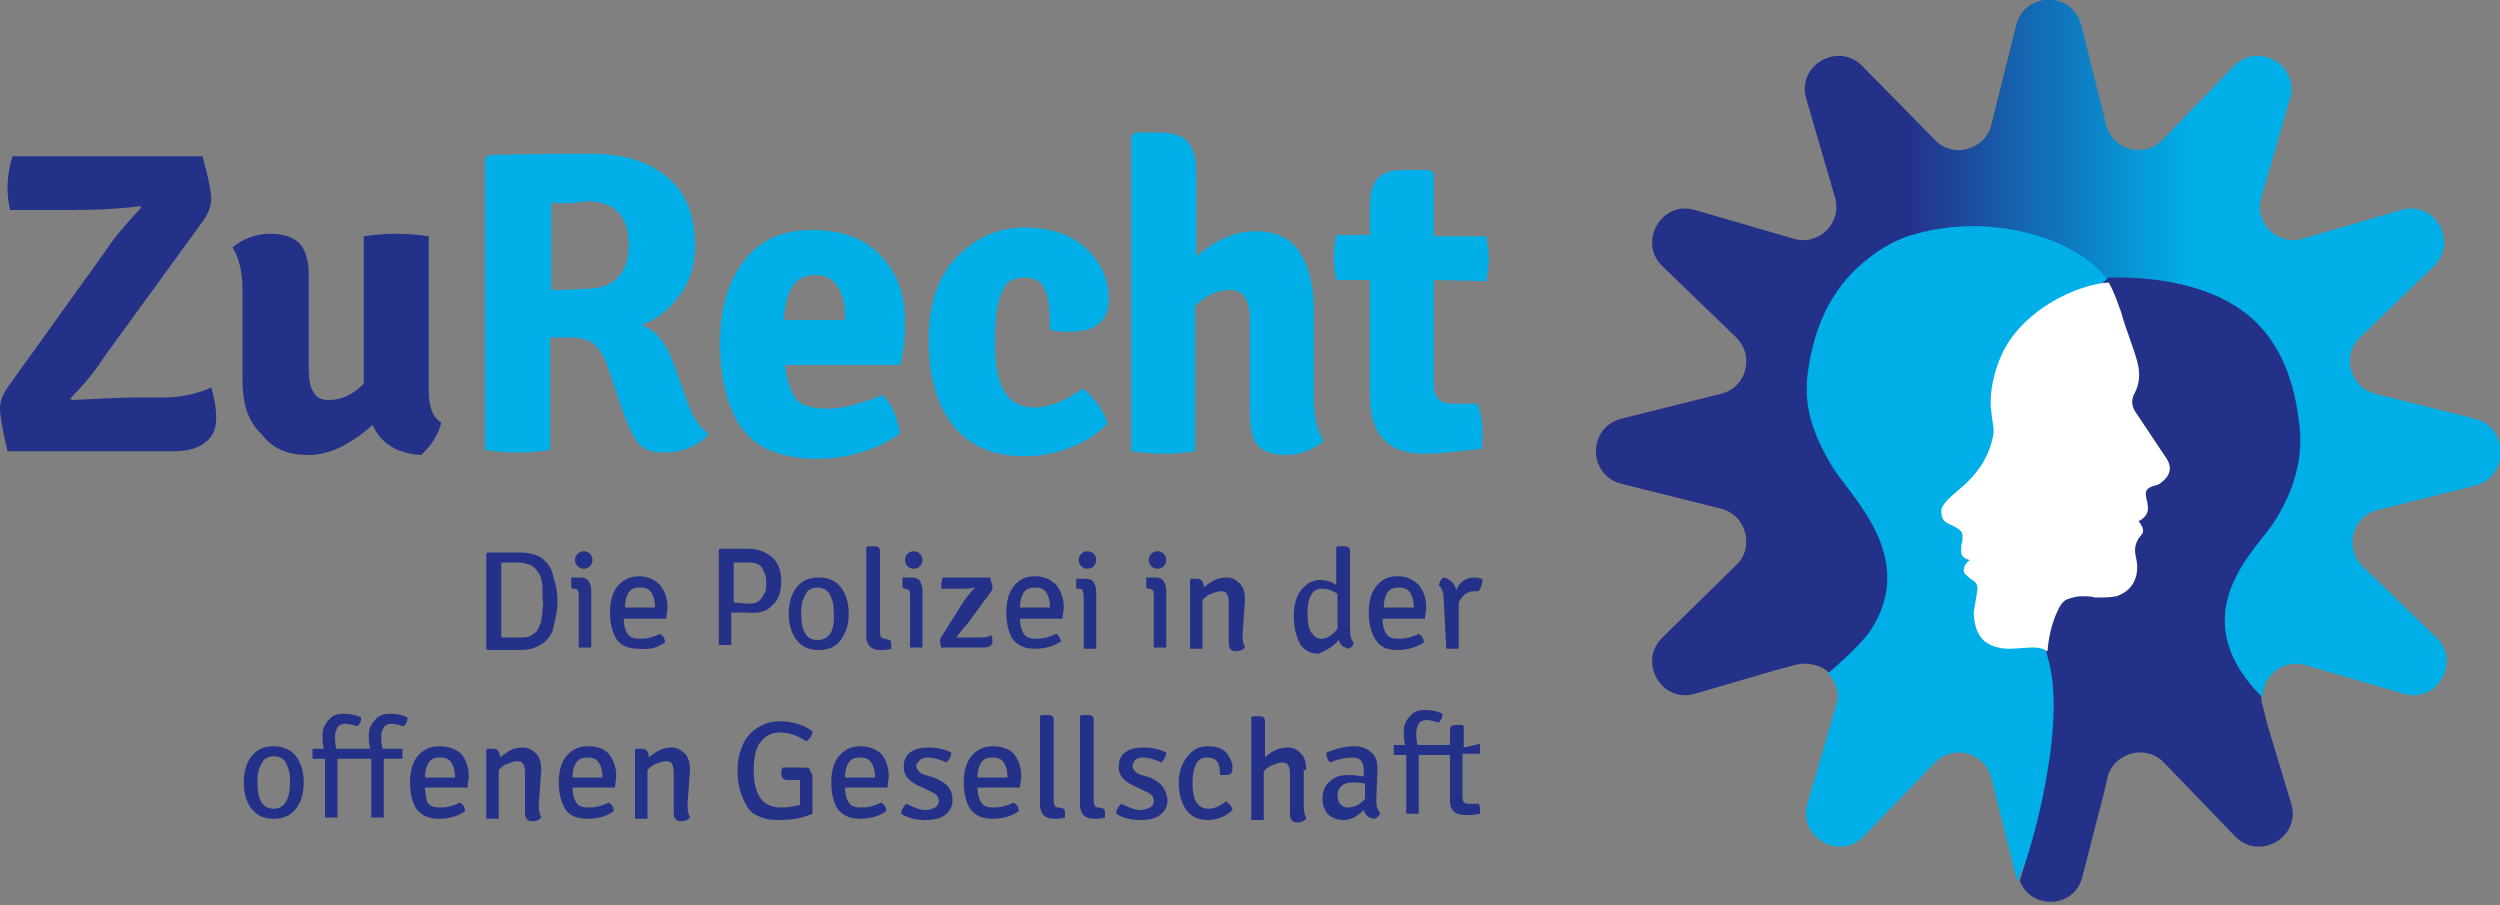 <?xml version="1.0" encoding="UTF-8"?> <!-- Generator: Adobe Illustrator 19.2.0, SVG Export Plug-In . SVG Version: 6.00 Build 0) --> <svg xmlns="http://www.w3.org/2000/svg" xmlns:xlink="http://www.w3.org/1999/xlink" id="Ebene_1" x="0px" y="0px" viewBox="0 0 200 72.4" style="enable-background:new 0 0 200 72.4;" xml:space="preserve"><rect x="0" y="0" width="200" height="72.4" fill="#808080" stroke="none"/> <style type="text/css"> .st0{fill:#243189;} .st1{fill:#00AFE8;} .st2{fill:url(#SVGID_1_);} .st3{fill:#FFFFFF;} </style> <g> <g> <path class="st0" d="M0.6,31L8.5,20c0.7-1.1,1.7-2.2,2.8-3.4l-0.1-0.1c-1.6,0.2-3.4,0.3-5.3,0.3H0.8c-0.1-0.5-0.2-1.1-0.2-1.8 c0-0.7,0.1-1.5,0.4-2.5h15.2c0.5,1.8,0.7,2.9,0.7,3.4c0,0.5-0.2,1.1-0.6,1.7L8.3,28.6c-0.7,1.1-1.6,2.2-2.7,3.3L5.8,32 c2-0.1,3.7-0.2,5.1-0.2H13c1.5,0,2.8-0.3,3.9-0.8c0.2,0.7,0.4,1.6,0.4,2.4c0,0.9-0.3,1.6-0.9,2c-0.6,0.5-1.5,0.7-2.5,0.7H0.6 C0.2,34.4,0,33.2,0,32.7C0,32.1,0.2,31.6,0.6,31z"></path> <path class="st0" d="M19.4,30.4v-7.2c0-1.5-0.3-2.6-0.8-3.4c0.8-0.7,1.9-1.1,3-1.1c1.1,0,1.9,0.3,2.4,0.8c0.4,0.5,0.7,1.3,0.7,2.4 v7.6c0,0.8,0.1,1.5,0.4,1.9c0.2,0.4,0.6,0.6,1.2,0.6c1,0,1.9-0.4,2.8-1.3V18.9c0.7-0.1,1.6-0.2,2.6-0.2c1,0,1.9,0.1,2.6,0.2v12.3 c0,1.3,0.3,2.2,1,2.6c-0.1,0.5-0.3,0.9-0.6,1.4c-0.3,0.5-0.7,0.9-1,1.2c-1.9-0.1-3.2-0.9-3.9-2.4c-1.8,1.6-3.5,2.4-5.1,2.4 c-1.7,0-2.9-0.5-3.8-1.7C19.8,33.7,19.4,32.2,19.4,30.4z"></path> <path class="st1" d="M55.6,19.7c0,1.5-0.4,2.9-1.3,4c-0.8,1.1-1.8,1.9-3,2.3c1.2,0.4,2,1.5,2.6,3.1l1.1,3.1c0.4,1.1,0.9,2,1.7,2.5 c-0.4,0.5-0.8,0.8-1.5,1.1c-0.7,0.3-1.4,0.4-2.2,0.4s-1.4-0.2-1.9-0.7c-0.4-0.5-0.8-1.3-1.2-2.4l-1.3-3.8c-0.2-0.7-0.6-1.3-1-1.7 c-0.4-0.4-1.1-0.6-2-0.6h-1.6V36c-0.7,0.1-1.6,0.2-2.6,0.2s-1.9-0.1-2.6-0.2V12.7l0.3-0.3c3.9-0.1,6.6-0.1,8.2-0.1 c2.5,0,4.6,0.6,6.1,1.9C54.9,15.4,55.6,17.3,55.6,19.7z M44.1,16.2v7c1.5,0,2.4-0.1,2.8-0.1c2.2,0,3.4-1.2,3.4-3.5 s-1.1-3.5-3.4-3.5C45.7,16.3,44.8,16.3,44.1,16.2z"></path> <path class="st1" d="M72,29.2h-9.2c0.1,1.1,0.4,2,0.8,2.6s1.3,0.9,2.6,0.9c1.2,0,2.7-0.4,4.4-1.1c0.7,0.7,1.2,1.7,1.4,3.1 c-1.9,1.3-4.1,2-6.8,2c-1.4,0-2.7-0.3-3.7-0.7c-1.1-0.5-1.8-1.2-2.4-2.1c-1-1.7-1.5-3.8-1.5-6.5c0-2.6,0.6-4.8,1.9-6.5 c1.3-1.7,3.1-2.5,5.5-2.5c2.4,0,4.2,0.7,5.5,2.1c1.3,1.4,1.9,3.1,1.9,5.3C72.4,26.9,72.3,28.1,72,29.2z M67,22.9 c-0.4-0.6-1-0.9-1.8-0.9c-0.8,0-1.4,0.3-1.8,0.9c-0.4,0.6-0.6,1.5-0.7,2.7h4.9v-0.4C67.6,24.3,67.4,23.5,67,22.9z"></path> <path class="st1" d="M84,26.4c0-0.1,0-0.2,0-0.3c0-1.3-0.1-2.3-0.4-2.9c-0.3-0.7-0.8-1-1.7-1c-0.9,0-1.5,0.4-1.8,1.3 c-0.4,0.8-0.5,2.2-0.5,4c0,1.9,0.3,3.2,0.8,3.9c0.5,0.8,1.3,1.2,2.4,1.2c1.1,0,2.4-0.5,3.8-1.5c0.4,0.2,0.8,0.7,1.2,1.2 c0.4,0.6,0.7,1.1,0.8,1.6c-0.8,0.8-1.8,1.5-3,1.9c-1.2,0.5-2.4,0.7-3.7,0.7c-2.4,0-4.3-0.8-5.6-2.4c-1.3-1.6-2-3.9-2-6.9 s0.8-5.2,2.3-6.7c1.5-1.5,3.3-2.3,5.3-2.3c2,0,3.7,0.5,4.9,1.6c1.2,1.1,1.9,2.4,1.9,4.1c0,0.8-0.2,1.5-0.7,1.9 c-0.4,0.4-1.1,0.7-1.9,0.7C85.3,26.6,84.6,26.5,84,26.4z"></path> <path class="st1" d="M105.1,24.7v7.2c0,1.5,0.3,2.6,0.8,3.4c-0.9,0.7-1.9,1.1-3,1.1c-1.1,0-1.9-0.3-2.3-0.8 c-0.4-0.5-0.6-1.3-0.6-2.4v-7.5c0-0.8-0.1-1.5-0.4-1.9c-0.2-0.4-0.7-0.6-1.2-0.6c-1,0-1.9,0.4-2.8,1.3v11.6 c-0.7,0.1-1.5,0.2-2.5,0.2c-0.9,0-1.8-0.1-2.6-0.2V10.9l0.3-0.3h2c1,0,1.8,0.3,2.2,0.7c0.4,0.5,0.7,1.3,0.7,2.4v6.8 c1.6-1.3,3.1-2,4.7-2s2.8,0.5,3.6,1.7C104.7,21.3,105.1,22.8,105.1,24.7z"></path> <path class="st1" d="M118.9,18.9c0.1,0.6,0.2,1.2,0.2,1.8s-0.1,1.2-0.2,1.8l-4.2-0.1v8.3c0,1.1,0.5,1.6,1.5,1.6h2 c0.3,0.8,0.4,1.6,0.4,2.2c0,0.7,0,1.1-0.1,1.4c-1.7,0.2-3.2,0.4-4.6,0.4c-2.8,0-4.3-1.5-4.3-4.6v-9.3l-2.7,0 c-0.1-0.5-0.2-1.1-0.2-1.8c0-0.7,0.1-1.3,0.2-1.8l2.7,0v-2.1c0-1.2,0.2-2,0.6-2.4c0.4-0.5,1.1-0.7,2.2-0.7h2l0.3,0.3v5L118.9,18.9 z"></path> </g> <g> <linearGradient id="SVGID_1_" gradientUnits="userSpaceOnUse" x1="152.519" y1="73.227" x2="175.252" y2="73.227" gradientTransform="matrix(1 0 0 -1 0 101.28)"> <stop offset="0" style="stop-color:#243189"></stop> <stop offset="1" style="stop-color:#00AFE8"></stop> </linearGradient> <path class="st2" d="M198,33.5l-8-2c-2-0.5-2.7-3.1-1.2-4.5l5.9-5.7c2-1.9,0.1-5.3-2.6-4.5l-7.9,2.3c-2,0.6-3.9-1.3-3.3-3.3 l2.3-7.9c0.8-2.7-2.6-4.6-4.5-2.6l-5.7,5.9c-1.5,1.5-4,0.8-4.5-1.2l-2-8c-0.7-2.7-4.5-2.7-5.2,0l-2,8c-0.5,2-3.1,2.7-4.5,1.2 L149,5.3c-1.9-2-5.3-0.1-4.5,2.6l2.3,7.9c0.6,2-1.3,3.9-3.3,3.3l-7.9-2.3c-2.7-0.8-4.6,2.6-2.6,4.5l5.9,5.7c1.5,1.5,0.8,4-1.2,4.5 l-8,2c-2.7,0.7-2.7,4.5,0,5.2l8,2c2,0.5,2.7,3.1,1.2,4.5L133,51c-2,1.9-0.1,5.3,2.6,4.5l6.5-1.9l1.5-0.4c0.7-0.2,1.3-0.1,1.9,0.1 c0.3,0.1,0.6,0.3,0.8,0.5c0,0,1.3-0.4,1.7-0.8c0.5-0.4,1.3-1.1,2.2-2.4c4-6-2.3-14.3-2.3-14.3l-1.4-6.4l2-6l5-4.3l10.5,0.9 l2.2,2.1l1.3,0.8c0,0,2.7,0.1,3.1,0.1c4.4-0.1,5.7,0.9,9,3.6c2.6,2.2,3.1,4.3,3.4,7.6c0.2,2.7-1.9,5.3-3.3,7.6 c-2,3.4-5.1,5.7-4.3,9.8c1.1,6.1,4.8,3.1,5.6,3.7c0-1.7,1.6-3.1,3.4-2.6l7.9,2.3c2.7,0.8,4.6-2.6,2.6-4.5l-5.9-5.7 c-1.5-1.5-0.8-4,1.2-4.5l8-2C200.7,38,200.7,34.2,198,33.5z"></path> <path class="st1" d="M167.5,23.3c0.4-0.3,0.8-0.6,1.2-0.8c-0.7-1-1.7-1.8-2.8-2.4c-2.1-1.3-7.1-2.9-12.6-1.4 c-1.9,0.5-3.4,1.5-4.8,2.8c-2.4,2.3-3.5,5.3-3.9,8.5c-0.3,2.7,0.5,4.8,1.9,7.2c1.3,2.3,7.1,7.3,3.1,13.3c-0.9,1.3-3.4,3.4-3.4,3.4 c0.1,0,0.1,0.1,0.2,0.1c0.5,0.7,0.8,1.5,0.5,2.4l-2.3,7.9c-0.8,2.7,2.6,4.6,4.5,2.6l5.7-5.9c0.3-0.3,0.6-0.5,0.9-0.6 c1.4-0.6,3.2,0.2,3.6,1.8l0.2,0.8l1.8,7.2c0,0.1,0,0.2,0.1,0.3c0.2-0.7,1.2-2.2,1.8-4.7c0,0,2.2-8,0.8-12.8c0-0.2-0.2-0.5-0.2-0.6 c0,0-0.5-1.6-1.4-1.6c-0.7,0-3.6-0.7-3.6-1.8c0-0.3,0.4-3.5,0.6-3.8c-0.1-0.1-1.7-2.1-1.7-2.2c0-0.3,2.8-13.6,4.3-15.3 C163.5,25.8,165.7,24.5,167.5,23.3z"></path> <path class="st0" d="M181.4,58l-0.4-1.6c-0.1-0.3-0.1-0.5-0.1-0.7c-6.5-6.6-0.3-11.8,1-13.9c1.3-2,2.3-4.5,2.1-7.3 c-0.3-3.3-1.2-6.5-3.6-8.8c-2.7-2.6-6.9-3.4-10.4-3.5c-0.4,0-0.8,0-1.3,0l0,0l-0.9,0.8c0.5,0.7,0.8,1.1,1.1,2 c0.5,1.5,0.7,7.4,1,7.9c0.8,1.2,0.1,8.5,0,8.6c0.3,0.4-0.1,1.6-0.4,1.9c-0.5,0.6-0.1,1.3,0.1,2c0.3,1.4-2.7,1.5-3.1,1.5 c-0.3,0-0.8,0-1.2,0.1c-0.4,0.1-1.2,1.1-1.5,1.6c-0.7,1.4,0,4,0.1,4.3c0.9,3.4,0.1,8.4-0.8,12.3c-0.6,2.5-1.3,4.5-1.5,5.2 c0,0,0,0.1,0,0.1c0.9,2.3,4.4,2.2,5-0.4l1.8-7l0.2-0.9c0.5-2,3.1-2.7,4.5-1.2l0.2,0.2l5.5,5.7c1.9,2,5.3,0.1,4.5-2.6L181.4,58z"></path> <path class="st3" d="M173.2,36.5c-0.8-1.2-1.6-2.4-2.4-3.6c-0.3-0.5-0.3-1,0-1.5c0.4-0.8,0.4-1.6,0.2-2.4c-0.4-1.5-0.9-2.5-1.3-4 c-0.3-0.8-0.5-1.5-1-2.4v0c0,0,0,0,0,0l0,0c-2,0.1-6,1.6-8.1,4.9c-1.1,1.8-1.5,4.1-1.3,5.4c0.1,1.1,0.3,1.4,0.1,2.2 c-0.6,2.7-2.7,4-3.4,4.7c-0.3,0.3-0.7,0.7-0.7,1.1c0,0.4,0.1,0.7,0.4,0.9c0.3,0.2,1.3,0.5,1.3,1c0,0.1,0,0.2,0,0.4 c0,0.2-0.1,0.3-0.1,0.5c0,0.1,0,0.2,0,0.3c-0.1,0.7,0.7,0.8,0.7,0.8s-0.5,0.3-0.5,0.8c0,0.3,0.2,0.4,0.3,0.5 c0.4,0.4,0.7,0.3,0.8,0.9c0,0.4-0.3,1.8-0.3,2c0,1.1,0.4,2,1,2.4c0.6,0.4,1.3,0.5,1.8,0.5c0.7,0,1.3-0.1,2-0.1 c0.7,0,1.1,0.3,1.1,0.3s0.1-1.8,0.8-3.2c0.2-0.5,0.5-0.9,0.9-1c0.3-0.1,0.7-0.2,1-0.2c0.4,0,0.8,0,1.1,0.1c0.1,0,0.1,0,0.2,0 c0.5,0,1,0,1.5-0.1c1.3-0.4,1.9-1.6,1.6-3c-0.2-0.8-0.1-1.3,0.4-1.9c0.3-0.3,0.1-0.7-0.2-1.1c0.1-0.1,0.2-0.1,0.3-0.2 c0.4-0.3,0.5-0.7,0.4-1.2c0-0.2-0.1-0.3-0.1-0.5c-0.1-0.5,0-0.7,0.5-0.9c0.3-0.1,0.5-0.1,0.7-0.3C173.7,38,173.8,37.3,173.2,36.5z "></path> </g> <g> <g> <path class="st0" d="M43.4,44.7c-0.2-0.2-0.5-0.3-0.9-0.4c-0.4-0.1-0.7-0.1-1.1-0.1c-1,0-1.8,0-2.4,0l-0.1,0.1v7.6l0.1,0.1 c1.3,0,2.1,0,2.4,0c0.3,0,0.7,0,1.1-0.1c0.4-0.1,0.7-0.3,0.9-0.4c0.5-0.4,0.8-0.8,0.9-1.4c0.1-0.5,0.3-1.2,0.3-1.9 c0-0.8-0.1-1.4-0.3-1.9C44.2,45.6,43.9,45.1,43.4,44.7z M43.4,48.9c0,0.3-0.1,0.5-0.1,0.8c-0.1,0.3-0.2,0.5-0.3,0.7 c-0.1,0.2-0.3,0.3-0.6,0.5C42.1,51,41.8,51,41.5,51h-1.4v-6h1.4c0.3,0,0.6,0.1,0.9,0.2c0.3,0.1,0.4,0.3,0.6,0.5 c0.1,0.2,0.3,0.4,0.3,0.7c0.1,0.3,0.1,0.5,0.1,0.8c0,0.3,0,0.5,0,0.8C43.5,48.3,43.4,48.6,43.4,48.9z"></path> <path class="st0" d="M45.8,47.1c0.2,0,0.3,0,0.4,0.1c0.1,0.1,0.1,0.3,0.1,0.4v4.2c0.1,0,0.3,0,0.5,0c0.2,0,0.4,0,0.5,0v-4.6 c0-0.3-0.1-0.5-0.2-0.7c-0.1-0.2-0.4-0.3-0.6-0.3h-0.1c-0.2,0-0.4,0-0.7,0c0,0.1,0,0.3,0,0.4s0,0.3,0,0.4L45.8,47.1L45.8,47.1z"></path> <path class="st0" d="M53.2,51.4c0-0.3-0.1-0.5-0.4-0.7c-0.6,0.3-1.1,0.4-1.6,0.4c-0.5,0-0.8-0.1-1-0.4s-0.3-0.7-0.3-1.2h3.4 c0-0.3,0.1-0.6,0.1-0.9c0-0.7-0.2-1.3-0.6-1.8c-0.4-0.4-0.9-0.7-1.7-0.7c-0.7,0-1.3,0.3-1.7,0.8c-0.4,0.5-0.6,1.2-0.6,2.1 s0.2,1.6,0.5,2.1s0.9,0.8,1.8,0.8C52,52,52.6,51.8,53.2,51.4z M50.3,47.4c0.2-0.3,0.5-0.4,0.9-0.4c0.4,0,0.7,0.1,0.9,0.4 c0.2,0.3,0.3,0.7,0.3,1.1v0.1H50C50,48.1,50.1,47.7,50.3,47.4z"></path> <path class="st0" d="M61.8,48.4c0.5-0.4,0.7-1.1,0.7-1.9c0-0.8-0.2-1.4-0.7-1.9c-0.5-0.4-1.1-0.7-1.9-0.7l-2.3,0l-0.1,0.1v7.6 c0.1,0,0.3,0,0.5,0s0.4,0,0.5,0V49h1.2C60.7,49.1,61.4,48.9,61.8,48.4z M58.7,48.2V45c0.3,0,0.7,0,1.2,0c0.5,0,0.9,0.1,1.1,0.5 c0.2,0.3,0.3,0.7,0.3,1s0,0.7-0.1,0.9c-0.1,0.2-0.2,0.4-0.4,0.6c-0.2,0.2-0.5,0.3-0.9,0.3L58.7,48.2z"></path> <path class="st0" d="M67.9,49.1c0-1-0.3-1.8-0.8-2.3c-0.4-0.4-0.9-0.6-1.6-0.6c-0.7,0-1.2,0.2-1.6,0.6c-0.5,0.5-0.8,1.3-0.8,2.3 s0.3,1.8,0.8,2.3c0.4,0.4,0.9,0.6,1.6,0.6c0.7,0,1.2-0.2,1.6-0.6C67.6,50.8,67.9,50.1,67.9,49.1z M65.4,51.2 c-0.9,0-1.3-0.7-1.3-2.1c0-0.4,0-0.7,0.1-1c0.1-0.3,0.2-0.5,0.4-0.8c0.2-0.2,0.5-0.3,0.8-0.3c0.3,0,0.6,0.1,0.8,0.3 s0.3,0.5,0.4,0.8c0.1,0.3,0.1,0.6,0.1,1C66.8,50.5,66.3,51.2,65.4,51.2z"></path> <path class="st0" d="M70.8,51.1c-0.3,0-0.4-0.2-0.4-0.5v-6.3c0-0.3,0-0.4-0.1-0.5c-0.1-0.1-0.3-0.1-0.5-0.1h-0.4l-0.1,0.1v7.1 c0,0.7,0.4,1.1,1.1,1.1c0.3,0,0.6,0,0.9-0.1c0-0.1,0-0.2,0-0.3s0-0.3-0.1-0.4L70.8,51.1L70.8,51.1z"></path> <path class="st0" d="M72.3,47.1c0.2,0,0.3,0,0.4,0.1c0.1,0.1,0.1,0.3,0.1,0.4v4.2c0.1,0,0.3,0,0.5,0c0.2,0,0.4,0,0.5,0v-4.6 c0-0.3-0.1-0.5-0.2-0.7c-0.1-0.2-0.4-0.3-0.6-0.3h-0.1c-0.2,0-0.4,0-0.7,0c0,0.1,0,0.3,0,0.4s0,0.3,0,0.4L72.3,47.1L72.3,47.1z"></path> <path class="st0" d="M75.4,50.8c-0.1,0.1-0.2,0.3-0.2,0.4c0,0.1,0,0.3,0.1,0.6h3.4c0.5,0,0.7-0.2,0.7-0.5c0-0.2,0-0.3-0.1-0.5 C79.1,51,78.6,51,78.1,51h-0.5c-0.4,0-0.7,0-1.1,0l0,0c0.5-0.7,0.8-1,0.9-1.1l1.9-2.6c0.1-0.1,0.1-0.3,0.1-0.4 c0-0.1-0.1-0.3-0.2-0.7h-3.8c0,0.2-0.1,0.4-0.1,0.5c0,0.1,0,0.3,0,0.4h1.2c0.6,0,1.1,0,1.5-0.1l0,0c-0.3,0.3-0.6,0.7-0.9,1.1 L75.4,50.8z"></path> <path class="st0" d="M84.5,50.7c-0.6,0.3-1.1,0.4-1.6,0.4c-0.5,0-0.8-0.1-1-0.4c-0.2-0.3-0.3-0.7-0.3-1.2h3.4 c0-0.3,0.1-0.6,0.1-0.9c0-0.7-0.2-1.3-0.6-1.8c-0.4-0.4-0.9-0.7-1.7-0.7s-1.3,0.3-1.7,0.8c-0.4,0.5-0.6,1.2-0.6,2.1 c0,0.9,0.2,1.6,0.5,2.1c0.4,0.5,0.9,0.8,1.8,0.8c0.8,0,1.5-0.2,2.1-0.6C84.8,51.1,84.7,50.8,84.5,50.7z M81.9,47.4 c0.2-0.3,0.5-0.4,0.9-0.4c0.4,0,0.7,0.1,0.9,0.4c0.2,0.3,0.3,0.7,0.3,1.1v0.1h-2.4C81.6,48.1,81.7,47.7,81.9,47.4z"></path> <path class="st0" d="M86.7,47.7v4.2c0.1,0,0.3,0,0.5,0c0.2,0,0.4,0,0.5,0v-4.6c0-0.3-0.1-0.5-0.2-0.7c-0.1-0.2-0.4-0.3-0.6-0.3 h-0.1c-0.2,0-0.4,0-0.7,0c0,0.1,0,0.3,0,0.4c0,0.1,0,0.3,0,0.4h0.1c0.2,0,0.3,0,0.4,0.1C86.6,47.3,86.7,47.5,86.7,47.7z"></path> <path class="st0" d="M91.8,47.1c0.2,0,0.3,0,0.4,0.1c0.1,0.1,0.1,0.3,0.1,0.4v4.2c0.1,0,0.3,0,0.5,0c0.2,0,0.4,0,0.5,0v-4.6 c0-0.3-0.1-0.5-0.2-0.7c-0.1-0.2-0.4-0.3-0.6-0.3h-0.1c-0.2,0-0.4,0-0.7,0c0,0.1,0,0.3,0,0.4s0,0.3,0,0.4L91.8,47.1L91.8,47.1z"></path> <path class="st0" d="M99.6,48c0-0.5-0.1-1-0.4-1.3c-0.3-0.3-0.6-0.5-1.1-0.5c-0.7,0-1.2,0.3-1.8,0.8c0-0.5-0.2-0.7-0.6-0.7h-0.4 l-0.1,0.1v5.5c0.1,0,0.3,0,0.5,0c0.2,0,0.4,0,0.5,0V48c0.2-0.2,0.4-0.4,0.7-0.5c0.3-0.1,0.5-0.2,0.8-0.2s0.4,0.1,0.5,0.3 c0.1,0.2,0.1,0.5,0.1,0.9v2.9c0,0.5,0.2,0.7,0.6,0.7c0.3,0,0.5-0.1,0.7-0.3c-0.1-0.2-0.2-0.5-0.2-1L99.6,48L99.6,48z"></path> <path class="st0" d="M107.1,51.2c0.1,0.4,0.4,0.6,0.8,0.7c0.2-0.1,0.4-0.3,0.4-0.5c-0.2-0.2-0.3-0.5-0.3-1.1v-6 c0-0.3,0-0.4-0.1-0.5c-0.1-0.1-0.3-0.1-0.5-0.1H107l-0.1,0.1v3c-0.4-0.3-0.9-0.4-1.3-0.4c-0.6,0-1.1,0.3-1.5,0.8 c-0.4,0.5-0.6,1.2-0.6,2.1s0.2,1.6,0.5,2.2c0.3,0.5,0.8,0.8,1.5,0.8C106.1,52,106.6,51.8,107.1,51.2z M105.7,51.1 c-0.3,0-0.5-0.1-0.8-0.5c-0.2-0.3-0.3-0.8-0.3-1.5s0.1-1.2,0.3-1.5c0.2-0.4,0.5-0.5,0.9-0.5c0.4,0,0.7,0.1,1.2,0.4v2.8 C106.6,50.8,106.2,51.1,105.7,51.1z"></path> <path class="st0" d="M111.8,52c0.8,0,1.5-0.2,2.1-0.6c0-0.3-0.1-0.5-0.4-0.7c-0.6,0.3-1.1,0.4-1.6,0.4c-0.5,0-0.8-0.1-1-0.4 c-0.2-0.3-0.3-0.7-0.3-1.2h3.4c0-0.3,0.1-0.6,0.1-0.9c0-0.7-0.2-1.3-0.6-1.8c-0.4-0.4-0.9-0.7-1.7-0.7s-1.3,0.3-1.7,0.8 c-0.4,0.5-0.6,1.2-0.6,2.1s0.2,1.6,0.5,2.1C110.4,51.8,111,52,111.8,52z M111,47.4c0.2-0.3,0.5-0.4,0.9-0.4 c0.4,0,0.7,0.1,0.9,0.4c0.2,0.3,0.3,0.7,0.3,1.1v0.1h-2.4C110.7,48.1,110.8,47.7,111,47.4z"></path> <path class="st0" d="M115.7,51.9c0.1,0,0.3,0,0.5,0c0.2,0,0.4,0,0.5,0v-3.7c0.3-0.6,0.7-0.9,1.2-0.9c0.3,0,0.4,0,0.4,0 c0.2-0.3,0.3-0.6,0.3-1c-0.2,0-0.4-0.1-0.6-0.1c-0.7,0-1.2,0.3-1.5,1c-0.1-0.5-0.5-0.9-1-1c-0.2,0.1-0.3,0.3-0.4,0.6 c0.3,0.3,0.4,0.7,0.4,1.2L115.7,51.9L115.7,51.9z"></path> <path class="st0" d="M21.9,59.7c-0.7,0-1.2,0.2-1.6,0.6c-0.5,0.5-0.8,1.3-0.8,2.3c0,1,0.3,1.8,0.8,2.3c0.4,0.4,0.9,0.6,1.6,0.6 c0.7,0,1.2-0.2,1.6-0.6c0.5-0.5,0.8-1.3,0.8-2.3c0-1-0.3-1.8-0.8-2.3C23.1,59.9,22.5,59.7,21.9,59.7z M21.9,64.7 c-0.9,0-1.3-0.7-1.3-2.1c0-0.4,0-0.7,0.1-1c0.1-0.3,0.2-0.5,0.4-0.8c0.2-0.2,0.5-0.3,0.8-0.3c0.3,0,0.6,0.1,0.8,0.3 c0.2,0.2,0.3,0.5,0.4,0.8s0.1,0.6,0.1,1C23.2,64,22.7,64.7,21.9,64.7z"></path> <path class="st0" d="M30,57.6c-0.3,0.3-0.5,0.7-0.5,1.2c0,0.3,0,0.6,0.1,1.1h-0.9l0,0c0,0-0.1,0-0.1,0c0,0-0.1,0-0.1,0l0,0 l-1.6,0c-0.1-0.4-0.1-0.7-0.1-1s0.1-0.5,0.2-0.7c0.1-0.2,0.4-0.3,0.6-0.3c0.3,0,0.6,0.1,1,0.2c0.2-0.2,0.3-0.4,0.3-0.7 c-0.4-0.2-0.9-0.3-1.4-0.3s-0.9,0.1-1.2,0.5c-0.3,0.3-0.5,0.7-0.5,1.2c0,0.3,0,0.6,0.1,1.1h-0.9c0,0.2,0,0.3,0,0.4 c0,0.1,0,0.2,0,0.4h1v4.7c0.1,0,0.3,0,0.5,0s0.4,0,0.5,0v-4.7h1.5l0,0c0,0,0.1,0,0.1,0c0,0,0.1,0,0.1,0l0,0h1v4.7 c0.1,0,0.3,0,0.5,0c0.2,0,0.4,0,0.5,0v-4.7h1.5c0-0.2,0-0.3,0-0.4c0-0.1,0-0.2,0-0.4l-1.6,0c-0.1-0.4-0.1-0.7-0.1-1 s0.1-0.5,0.2-0.7c0.1-0.2,0.4-0.3,0.6-0.3c0.3,0,0.6,0.1,1,0.2c0.2-0.2,0.3-0.4,0.3-0.7c-0.4-0.2-0.9-0.3-1.4-0.3 C30.7,57.1,30.3,57.2,30,57.6z"></path> <path class="st0" d="M35.1,59.7c-0.7,0-1.3,0.3-1.7,0.8c-0.4,0.5-0.6,1.2-0.6,2.1s0.2,1.6,0.5,2.1c0.4,0.5,0.9,0.8,1.8,0.8 s1.5-0.2,2.1-0.6c0-0.3-0.1-0.5-0.4-0.7c-0.6,0.3-1.1,0.4-1.6,0.4c-0.5,0-0.8-0.1-1-0.4C34.1,63.9,34,63.5,34,63h3.4 c0-0.3,0.1-0.6,0.1-0.9c0-0.7-0.2-1.3-0.6-1.8C36.4,59.9,35.9,59.7,35.1,59.7z M36.4,62.2H34c0-0.5,0.1-0.9,0.3-1.2 c0.2-0.3,0.5-0.4,0.9-0.4c0.4,0,0.7,0.1,0.9,0.4c0.2,0.3,0.3,0.7,0.3,1.1L36.4,62.2L36.4,62.2z"></path> <path class="st0" d="M43.3,61.6c0-0.5-0.1-1-0.4-1.3c-0.3-0.3-0.6-0.5-1.1-0.5c-0.7,0-1.2,0.3-1.8,0.8c0-0.5-0.2-0.7-0.6-0.7H39 l-0.1,0.1v5.5c0.1,0,0.3,0,0.5,0s0.4,0,0.5,0v-3.9c0.2-0.2,0.4-0.4,0.7-0.5c0.3-0.1,0.5-0.2,0.8-0.2c0.3,0,0.4,0.1,0.5,0.3 c0.1,0.2,0.1,0.5,0.1,0.9v2.9c0,0.5,0.2,0.7,0.6,0.7c0.3,0,0.5-0.1,0.7-0.3c-0.1-0.2-0.2-0.5-0.2-1L43.3,61.6L43.3,61.6z"></path> <path class="st0" d="M47,59.7c-0.7,0-1.3,0.3-1.7,0.8c-0.4,0.5-0.6,1.2-0.6,2.1s0.2,1.6,0.5,2.1s0.9,0.8,1.8,0.8s1.5-0.2,2.1-0.6 c0-0.3-0.1-0.5-0.4-0.7c-0.6,0.3-1.1,0.4-1.6,0.4c-0.5,0-0.8-0.1-1-0.4c-0.2-0.3-0.3-0.7-0.3-1.2h3.4c0-0.3,0.1-0.6,0.1-0.9 c0-0.7-0.2-1.3-0.6-1.8C48.3,59.9,47.8,59.7,47,59.7z M48.2,62.2h-2.4c0-0.5,0.1-0.9,0.3-1.2c0.2-0.3,0.5-0.4,0.9-0.4 c0.4,0,0.7,0.1,0.9,0.4c0.2,0.3,0.3,0.7,0.3,1.1L48.2,62.2L48.2,62.2z"></path> <path class="st0" d="M55.2,61.6c0-0.5-0.1-1-0.4-1.3c-0.3-0.3-0.6-0.5-1.1-0.5c-0.7,0-1.2,0.3-1.8,0.8c0-0.5-0.2-0.7-0.6-0.7 h-0.4l-0.1,0.1v5.5c0.1,0,0.3,0,0.5,0c0.2,0,0.4,0,0.5,0v-3.9c0.2-0.2,0.4-0.4,0.7-0.5c0.3-0.1,0.5-0.2,0.8-0.2 c0.3,0,0.4,0.1,0.5,0.3c0.1,0.2,0.1,0.5,0.1,0.9v2.9c0,0.5,0.2,0.7,0.6,0.7c0.3,0,0.5-0.1,0.7-0.3c-0.1-0.2-0.2-0.5-0.2-1 L55.2,61.6L55.2,61.6z"></path> <path class="st0" d="M64.4,61.4h-1.8c-0.1,0.2-0.1,0.3-0.1,0.5c0,0.3,0.2,0.5,0.5,0.5h1c0,0.1,0,0.4,0,0.7v1.3 c-0.5,0.1-0.9,0.2-1.5,0.2c-1.5,0-2.2-1-2.2-3c0-1.1,0.2-1.9,0.6-2.3c0.4-0.5,0.9-0.7,1.5-0.7c0.8,0,1.5,0.3,2.1,0.7 c0.3-0.2,0.5-0.5,0.5-0.8c-0.7-0.5-1.6-0.8-2.6-0.8c-0.9,0-1.6,0.3-2.3,0.9c-0.3,0.3-0.6,0.7-0.8,1.3c-0.2,0.5-0.3,1.1-0.3,1.8 c0,1.1,0.3,2,0.7,2.7c0.2,0.4,0.5,0.7,1,0.9c0.4,0.2,0.9,0.3,1.5,0.3c1,0,1.9-0.1,2.8-0.5v-2.9c0-0.3-0.1-0.4-0.2-0.5 C64.9,61.5,64.6,61.4,64.4,61.4z"></path> <path class="st0" d="M68.8,59.7c-0.7,0-1.3,0.3-1.7,0.8c-0.4,0.5-0.6,1.2-0.6,2.1s0.2,1.6,0.5,2.1c0.4,0.5,0.9,0.8,1.8,0.8 c0.8,0,1.5-0.2,2.1-0.6c0-0.3-0.1-0.5-0.4-0.7c-0.6,0.3-1.1,0.4-1.6,0.4c-0.5,0-0.8-0.1-1-0.4c-0.2-0.3-0.3-0.7-0.3-1.2H71 c0-0.3,0.1-0.6,0.1-0.9c0-0.7-0.2-1.3-0.6-1.8C70,59.9,69.5,59.7,68.8,59.7z M70,62.2h-2.4c0-0.5,0.1-0.9,0.3-1.2 c0.2-0.3,0.5-0.4,0.9-0.4c0.4,0,0.7,0.1,0.9,0.4c0.2,0.3,0.3,0.7,0.3,1.1V62.2L70,62.2z"></path> <path class="st0" d="M74.7,62.2L74,62c-0.3-0.1-0.4-0.2-0.5-0.3c-0.1-0.1-0.2-0.3-0.2-0.4c0-0.2,0.1-0.3,0.3-0.5 c0.1-0.1,0.4-0.2,0.6-0.2c0.4,0,0.9,0.1,1.5,0.4c0.1-0.1,0.2-0.2,0.3-0.4c0.1-0.1,0.1-0.3,0.1-0.4c-0.6-0.3-1.2-0.4-1.8-0.4 c-0.6,0-1.1,0.1-1.5,0.4c-0.4,0.3-0.5,0.7-0.5,1.2c0,0.7,0.5,1.2,1.5,1.6l0.6,0.3c0.5,0.2,0.7,0.4,0.7,0.8c0,0.2-0.1,0.4-0.3,0.5 c-0.2,0.1-0.5,0.2-0.8,0.2c-0.4,0-0.9-0.2-1.5-0.5c-0.1,0.1-0.2,0.2-0.3,0.4c-0.1,0.1-0.1,0.3-0.1,0.4c0.6,0.4,1.3,0.5,1.9,0.5 c0.7,0,1.2-0.1,1.6-0.4c0.4-0.3,0.6-0.7,0.6-1.2C76.2,63.1,75.7,62.6,74.7,62.2z"></path> <path class="st0" d="M79.4,59.7c-0.7,0-1.3,0.3-1.7,0.8c-0.4,0.5-0.6,1.2-0.6,2.1s0.2,1.6,0.5,2.1c0.4,0.5,0.9,0.8,1.8,0.8 c0.8,0,1.5-0.2,2.1-0.6c0-0.3-0.1-0.5-0.4-0.7c-0.6,0.3-1.1,0.4-1.6,0.4s-0.8-0.1-1-0.4c-0.2-0.3-0.3-0.7-0.3-1.2h3.4 c0-0.3,0.1-0.6,0.1-0.9c0-0.7-0.2-1.3-0.6-1.8C80.7,59.9,80.2,59.7,79.4,59.7z M80.6,62.2h-2.4c0-0.5,0.1-0.9,0.3-1.2 c0.2-0.3,0.5-0.4,0.9-0.4c0.4,0,0.7,0.1,0.9,0.4c0.2,0.3,0.3,0.7,0.3,1.1L80.6,62.2L80.6,62.2z"></path> <path class="st0" d="M84.7,64.6c-0.3,0-0.4-0.2-0.4-0.5v-6.3c0-0.3,0-0.4-0.1-0.5c-0.1-0.1-0.3-0.1-0.5-0.1h-0.4l-0.1,0.1v7.1 c0,0.7,0.4,1.1,1.1,1.1c0.3,0,0.6,0,0.9-0.1c0-0.1,0-0.2,0-0.3c0-0.1,0-0.3-0.1-0.4L84.7,64.6L84.7,64.6z"></path> <path class="st0" d="M87.9,64.6c-0.3,0-0.4-0.2-0.4-0.5v-6.3c0-0.3,0-0.4-0.1-0.5c-0.1-0.1-0.3-0.1-0.5-0.1h-0.4l-0.1,0.1v7.1 c0,0.7,0.4,1.1,1.1,1.1c0.3,0,0.6,0,0.9-0.1c0-0.1,0-0.2,0-0.3c0-0.1,0-0.3-0.1-0.4L87.9,64.6L87.9,64.6z"></path> <path class="st0" d="M92,62.2L91.3,62c-0.3-0.1-0.4-0.2-0.5-0.3c-0.1-0.1-0.2-0.3-0.2-0.4c0-0.2,0.1-0.3,0.2-0.5 c0.1-0.1,0.4-0.2,0.6-0.2c0.4,0,0.9,0.1,1.5,0.4c0.1-0.1,0.2-0.2,0.3-0.4s0.1-0.3,0.1-0.4c-0.6-0.3-1.2-0.4-1.8-0.4 c-0.6,0-1.1,0.1-1.5,0.4c-0.4,0.3-0.5,0.7-0.5,1.2c0,0.7,0.5,1.2,1.5,1.6l0.6,0.3c0.5,0.2,0.7,0.4,0.7,0.8c0,0.2-0.1,0.4-0.3,0.5 c-0.2,0.1-0.5,0.2-0.8,0.2c-0.4,0-0.9-0.2-1.5-0.5c-0.1,0.1-0.2,0.2-0.3,0.4c-0.1,0.1-0.1,0.3-0.1,0.4c0.6,0.4,1.3,0.5,1.9,0.5 c0.7,0,1.2-0.1,1.6-0.4s0.6-0.7,0.6-1.2C93.3,63.1,92.9,62.6,92,62.2z"></path> <path class="st0" d="M98.1,62c0.4,0,0.5-0.2,0.5-0.6s-0.2-0.8-0.5-1.2c-0.4-0.4-0.9-0.5-1.5-0.5c-0.7,0-1.2,0.3-1.6,0.8 c-0.4,0.5-0.7,1.2-0.7,2.1s0.2,1.6,0.6,2.2c0.4,0.5,0.9,0.8,1.7,0.8c0.8,0,1.5-0.3,2-0.8c0-0.1-0.1-0.3-0.2-0.4 c-0.1-0.1-0.2-0.2-0.3-0.3c-0.5,0.4-1,0.6-1.4,0.6c-0.9,0-1.3-0.7-1.3-2c0-0.7,0.1-1.2,0.3-1.6c0.2-0.4,0.5-0.5,0.9-0.5 c0.7,0,1,0.4,1,1.3c0,0,0,0.1,0,0.1C97.8,62,98,62,98.1,62z"></path> <path class="st0" d="M104.5,61.6c0-0.5-0.1-1-0.4-1.3c-0.3-0.3-0.6-0.5-1.1-0.5c-0.7,0-1.3,0.3-1.8,0.8v-2.7c0-0.3,0-0.4-0.1-0.5 c-0.1-0.1-0.3-0.1-0.5-0.1h-0.4l-0.1,0.1v8.2c0.1,0,0.3,0,0.5,0c0.2,0,0.4,0,0.5,0v-3.9c0.2-0.2,0.4-0.4,0.7-0.5 c0.3-0.1,0.5-0.2,0.8-0.2c0.3,0,0.4,0.1,0.5,0.3c0.1,0.2,0.1,0.5,0.1,0.9v2.9c0,0.5,0.2,0.7,0.6,0.7c0.3,0,0.5-0.1,0.7-0.3 c-0.1-0.2-0.2-0.6-0.2-1V61.6z"></path> <path class="st0" d="M110.2,61.6c0-0.6-0.1-1.1-0.5-1.4c-0.3-0.3-0.8-0.5-1.3-0.5c-0.8,0-1.5,0.2-2.3,0.5c0,0.3,0.1,0.6,0.3,0.8 c0.7-0.3,1.3-0.4,1.8-0.4c0.6,0,0.9,0.3,0.9,1v0.5c-0.4,0-0.7-0.1-1.1-0.1c-0.7,0-1.2,0.1-1.6,0.5c-0.4,0.3-0.6,0.8-0.6,1.4 c0,0.4,0.1,0.8,0.4,1.2c0.3,0.3,0.7,0.5,1.3,0.5s1.1-0.3,1.6-0.8c0.1,0.4,0.4,0.7,0.9,0.7c0.2-0.1,0.4-0.3,0.4-0.5 c-0.2-0.2-0.3-0.5-0.3-1L110.2,61.6L110.2,61.6z M109.2,63.9c-0.4,0.5-0.9,0.7-1.4,0.7c-0.3,0-0.4-0.1-0.6-0.3 c-0.1-0.1-0.2-0.4-0.2-0.7s0.1-0.5,0.3-0.7s0.5-0.3,0.9-0.3s0.7,0,1,0.1L109.2,63.9L109.2,63.9z"></path> <path class="st0" d="M117.1,59.8v-1.7l-0.1-0.1h-0.4c-0.2,0-0.4,0-0.5,0.1c-0.1,0.1-0.1,0.3-0.1,0.5v1h-0.8l0,0c0,0-0.1,0-0.1,0 s-0.1,0-0.1,0l0,0l-1.6,0c-0.1-0.4-0.1-0.7-0.1-1c0-0.3,0.1-0.5,0.2-0.7c0.1-0.2,0.4-0.3,0.6-0.3c0.3,0,0.6,0.1,1,0.2 c0.2-0.2,0.3-0.4,0.3-0.7c-0.4-0.2-0.9-0.3-1.4-0.3s-0.9,0.1-1.2,0.5c-0.3,0.3-0.5,0.7-0.5,1.2c0,0.3,0,0.6,0.1,1.1h-0.9 c0,0.2,0,0.3,0,0.4c0,0.1,0,0.2,0,0.4h1v4.7c0.1,0,0.3,0,0.5,0c0.2,0,0.4,0,0.5,0v-4.7h1.5c0,0,0.1,0,0.1,0c0.1,0,0.1,0,0.1,0 h0.8v3.7c0,0.7,0.4,1.1,1.2,1.1c0.4,0,0.8,0,1.2-0.1c0,0,0-0.1,0-0.3s0-0.3-0.1-0.5h-0.8c-0.3,0-0.5-0.1-0.5-0.5v-3.5h1.4 c0-0.1,0-0.3,0-0.4c0-0.1,0-0.3,0-0.4L117.1,59.8z"></path> </g> <circle class="st0" cx="92.6" cy="44.8" r="0.7"></circle> <circle class="st0" cx="87" cy="44.8" r="0.7"></circle> <circle class="st0" cx="73.1" cy="44.8" r="0.7"></circle> <circle class="st0" cx="46.7" cy="44.8" r="0.7"></circle> </g> </g> </svg> 